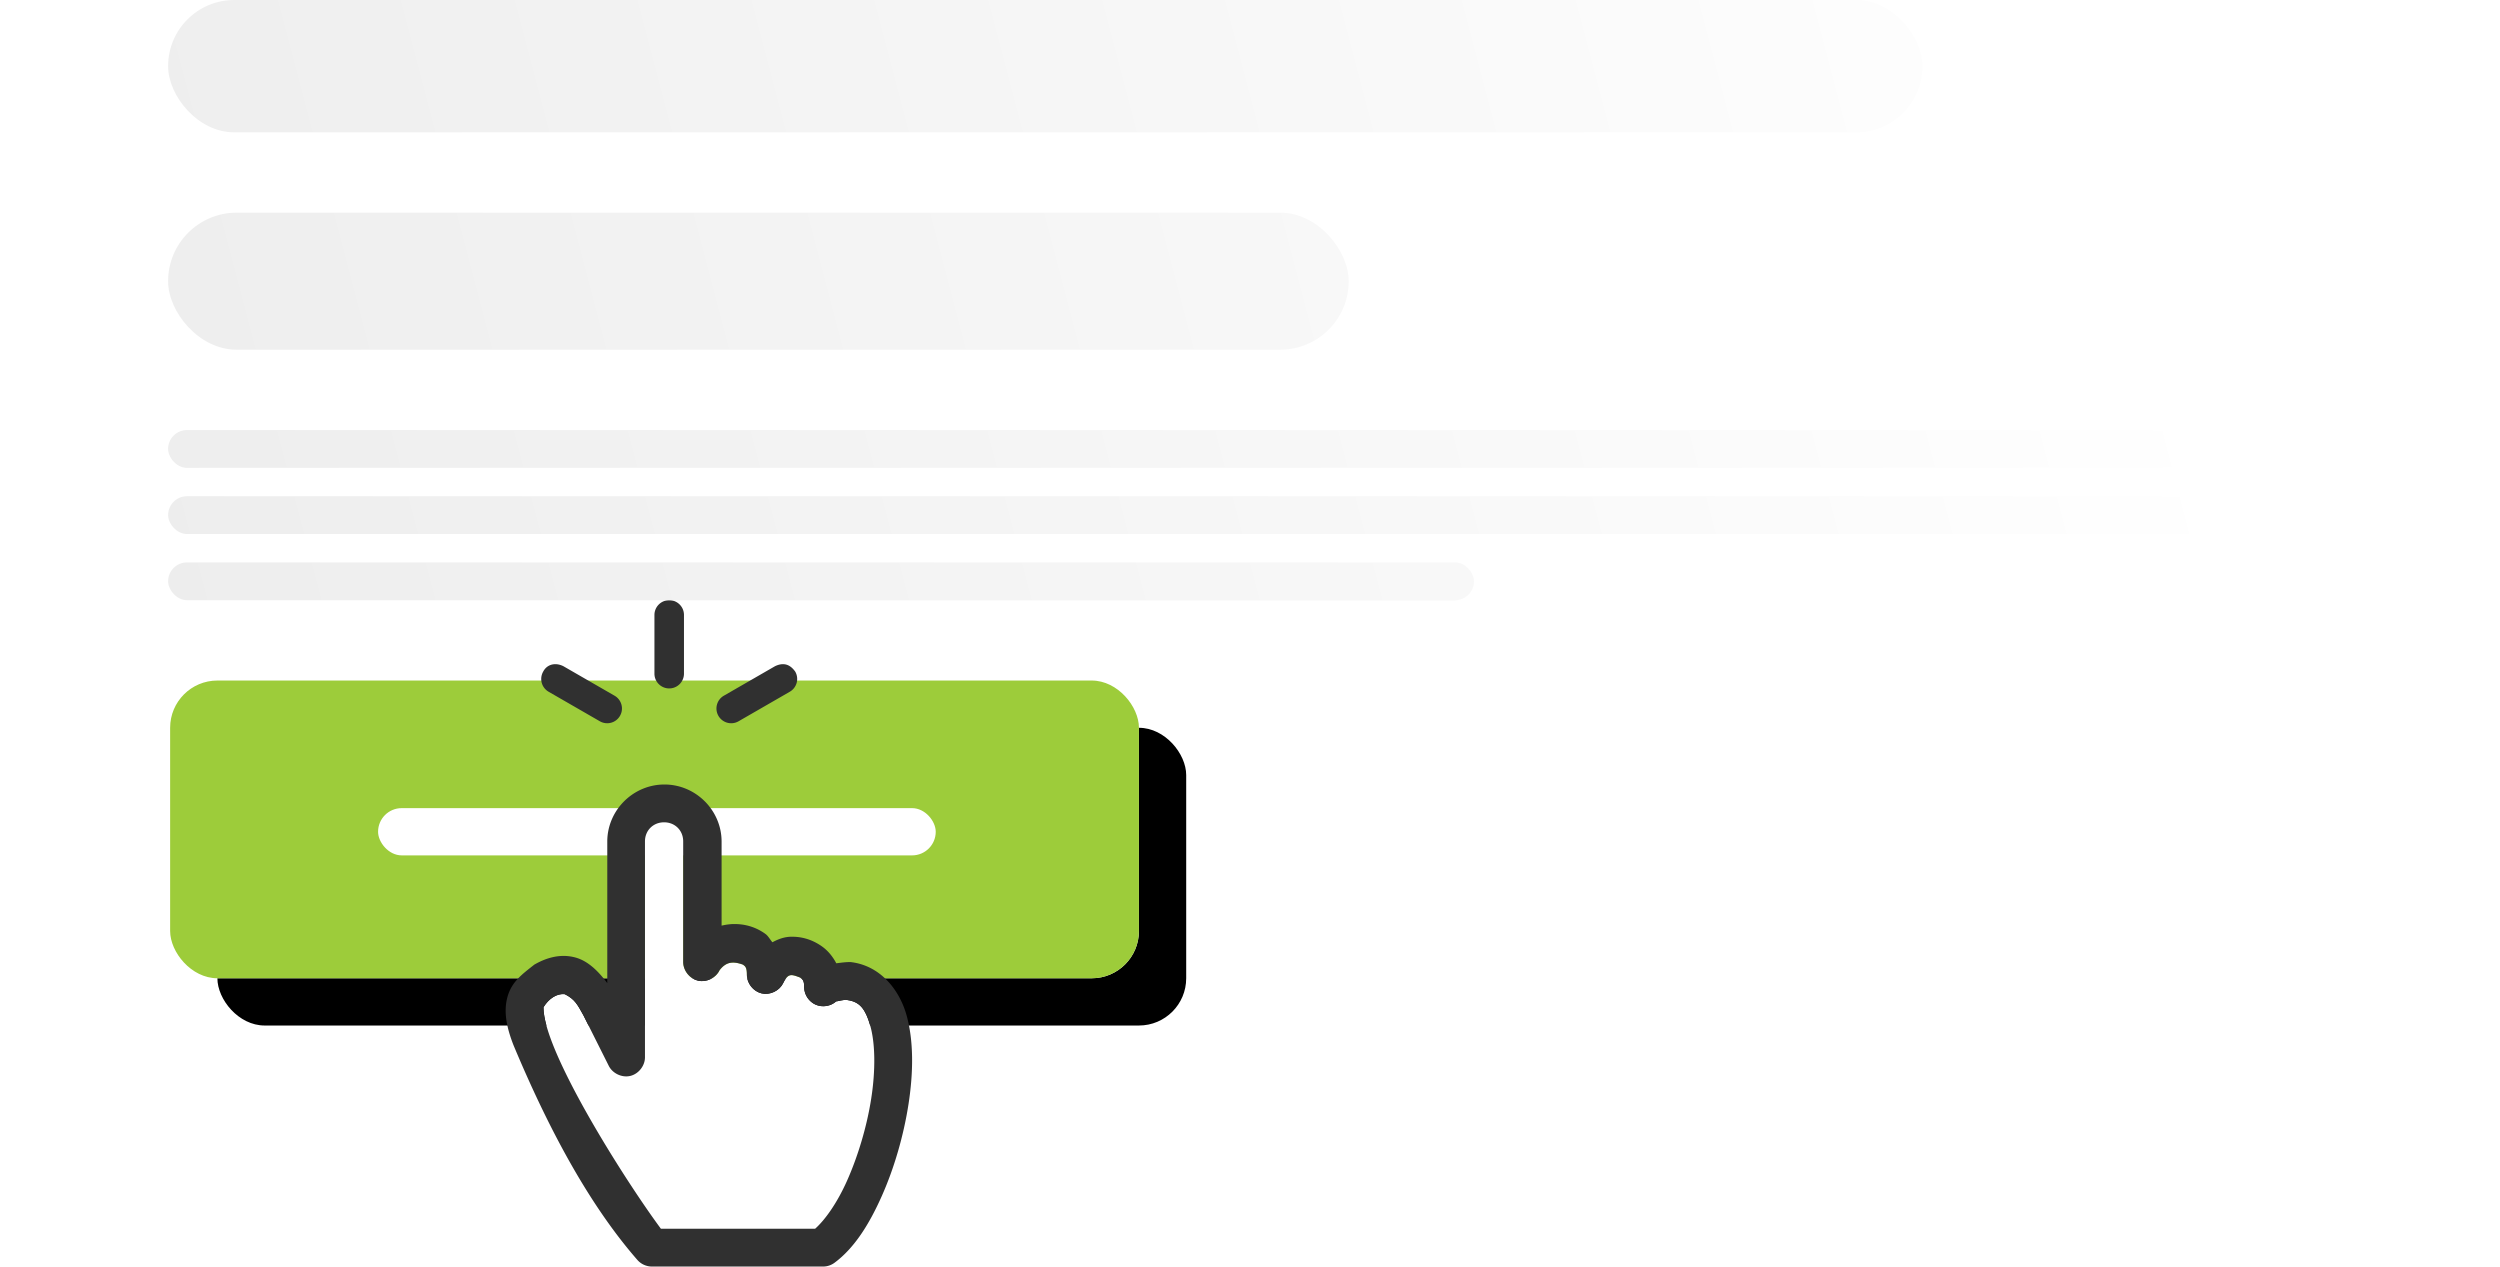 <svg height="268" width="529" xmlns="http://www.w3.org/2000/svg" xmlns:xlink="http://www.w3.org/1999/xlink"><defs><linearGradient id="c" x1="96.081%" x2="-3.949%" y1="47.052%" y2="53.557%"><stop offset=".083" stop-color="#fff"/><stop offset="1" stop-color="#fff" stop-opacity="0"/></linearGradient><filter id="a" height="334.9%" width="172.2%" x="-31.2%" y="-101.6%"><feOffset dx="10" dy="10" in="SourceAlpha" result="shadowOffsetOuter1"/><feGaussianBlur in="shadowOffsetOuter1" result="shadowBlurOuter1" stdDeviation="23"/><feColorMatrix in="shadowBlurOuter1" values="0 0 0 0 0 0 0 0 0 0 0 0 0 0 0 0 0 0 0.13 0"/></filter><rect id="b" height="63" rx="10" width="205"/></defs><g fill="none" fill-rule="evenodd" transform="translate(6)"><g transform="translate(30 144)"><use fill="#000" filter="url(#a)" xlink:href="#b"/><use fill="#fff" xlink:href="#b"/></g><rect fill="#9dcc3a" height="63" rx="10" width="205" x="30" y="144"/><rect fill="#fff" height="10" rx="5" width="118" x="74" y="171"/><path d="M134.52 174c2.311 0 4.043 1.727 4.043 4.031v25.531c0 1.822 1.38 3.549 3.158 3.948 1.78.398 3.775-.578 4.548-2.226 1.469-1.9 3-1.858 4.927-1.176.484.352.842.551.842 2.142 0 1.806 1.358 3.532 3.117 3.947 1.758.415 3.742-.525 4.548-2.142 1.052-2.178 1.737-1.91 3.579-1.217.553.393.884.582.884 2.1.016 1.548 1.016 3.033 2.443 3.653 1.426.62 3.195.336 4.337-.714.042.089 1.8-.478 2.442-.252 2.506.378 3.732 1.806 4.759 5.417 1.063 3.742 1.132 9.406.21 15.37-.92 5.963-2.816 12.261-5.137 17.468-2.11 4.724-4.648 8.257-6.738 10.12h-32.636c-7.538-10.178-24.924-37.556-24.846-46.863 1.095-1.79 2.795-2.955 4.506-2.771 2.142 1.08 2.68 2.188 3.959 4.493l5.348 10.666c.805 1.616 2.79 2.556 4.548 2.141 1.758-.414 3.121-2.141 3.116-3.947v-45.687c0-2.304 1.732-4.032 4.042-4.032z" fill="#fff"/><path d="M134.594 166c-6.63 0-12.094 5.458-12.094 12.08v29.945c-1.995-2.669-4.168-4.708-6.719-5.41-3.495-.96-6.624.288-8.734 1.51-2.55 2.023-4.776 3.596-5.669 6.836-.84 3.056-.22 6.343 1.26 10.15 7.086 16.949 15.663 33.384 26.244 45.505a4.094 4.094 0 003.024 1.384h36.28c.856 0 1.707-.288 2.394-.797 4.21-3.114 7.354-8.163 9.994-14.092 2.64-5.93 4.635-12.803 5.67-19.502 1.033-6.7 1.112-13.327-.42-18.79-1.56-5.552-5.67-10.522-11.8-11.24-1.04-.031-2.158.142-3.066.252-.792-1.515-1.853-2.737-3.023-3.565-2.3-1.63-4.572-2.087-6.55-2.055-1.418.026-2.71.503-3.948 1.174-.499-.592-.898-1.347-1.47-1.761-2.294-1.662-4.65-2.098-6.592-2.098-.919 0-1.806.142-2.688.336v-17.783c0-6.621-5.464-12.079-12.094-12.079zm-.074 8c2.311 0 4.043 1.727 4.043 4.031v25.531c0 1.822 1.38 3.549 3.158 3.948 1.78.398 3.775-.578 4.548-2.226 1.469-1.9 3-1.858 4.927-1.176.484.352.842.551.842 2.142 0 1.806 1.358 3.532 3.117 3.947 1.758.415 3.742-.525 4.548-2.142 1.052-2.178 1.737-1.91 3.579-1.217.553.393.884.582.884 2.1.016 1.548 1.016 3.033 2.443 3.653 1.426.62 3.195.336 4.337-.714.042.089 1.8-.478 2.442-.252 2.506.378 3.732 1.806 4.759 5.417 1.063 3.742 1.132 9.406.21 15.37-.92 5.963-2.816 12.261-5.137 17.468-2.11 4.724-4.648 8.257-6.738 10.12h-32.636c-7.538-10.178-24.924-37.556-24.846-46.863 1.095-1.79 2.795-2.955 4.506-2.771 2.142 1.08 2.68 2.188 3.959 4.493l5.348 10.666c.805 1.616 2.79 2.556 4.548 2.141 1.758-.414 3.121-2.141 3.116-3.947v-45.687c0-2.304 1.732-4.032 4.042-4.032zM111.385 140.542c.599-.025 1.233.13 1.823.423l10.84 6.25a3.12 3.12 0 11-3.125 5.404l-10.84-6.25a3.12 3.12 0 01-1.139-4.265c.529-1.013 1.445-1.522 2.441-1.562zm48.34 0c.912.012 1.75.468 2.54 1.562a3.122 3.122 0 01-1.14 4.265l-10.84 6.25a3.12 3.12 0 01-4.264-1.14 3.119 3.119 0 011.14-4.264l10.839-6.25c.598-.285 1.176-.436 1.725-.423zM135.605 127c1.724 0 3.124 1.4 3.124 3.125v12.5a3.126 3.126 0 01-6.25 0v-12.5a3.127 3.127 0 013.125-3.125z" fill="#303030"/><g fill="#ececec"><rect height="28" rx="14" width="371.231" x="29.571"/><rect height="29" rx="14.5" width="249.813" x="29.571" y="45"/><rect height="8" rx="4" width="489.857" x="29.571" y="91"/><rect height="8" rx="4" width="489.857" x="29.571" y="105"/><rect height="8" rx="4" width="276.33" x="29.571" y="119"/></g><path d="M0 0h523v127H0z" fill="url(#c)"/></g></svg>